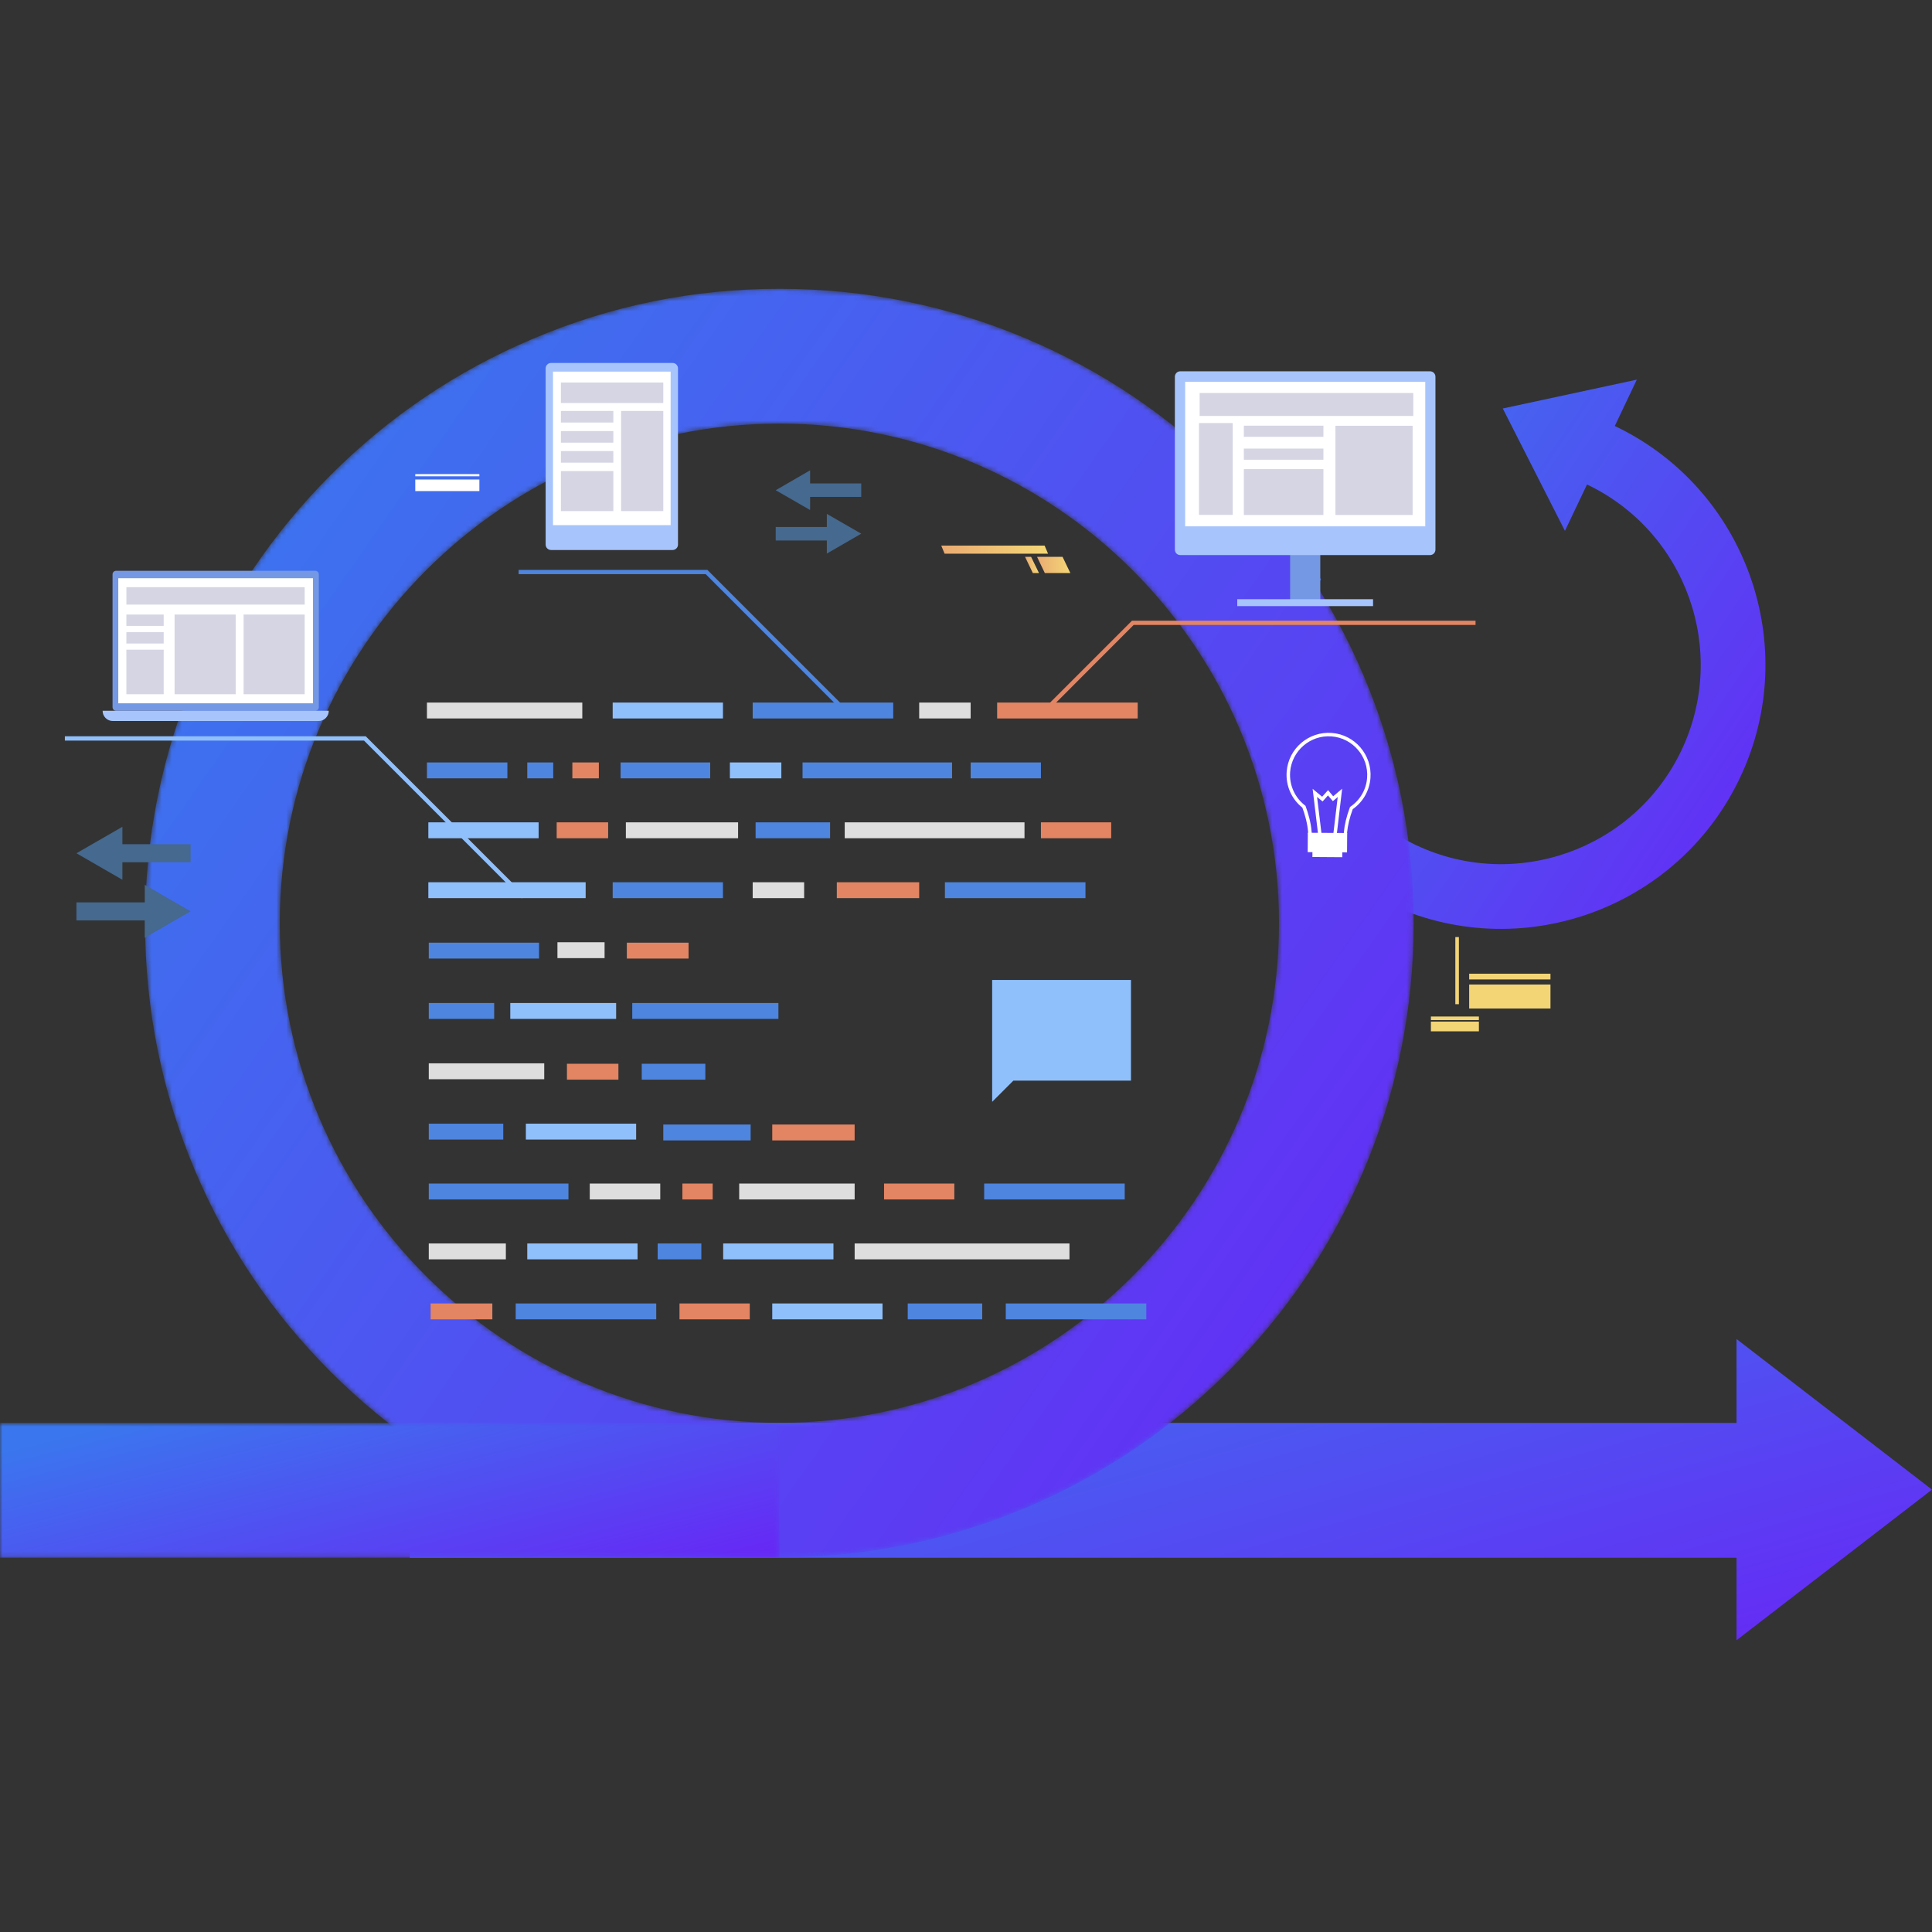 <svg width="388" height="388" viewBox="0 0 388 388" fill="none" xmlns="http://www.w3.org/2000/svg">
<rect x="0" y="0" width="388" height="388" fill="#333333" stroke="none"/>
<path d="M387.999 299.159L348.743 268.914V285.763H343.945H305.992H82.289V312.838H329.919H343.945H348.743V329.405L387.999 299.159Z" fill="url(#paint0_linear_12298_11315)"/>
<path d="M328.746 76.238L301.801 82.035L314.285 106.614L318.715 97.299C338.668 106.809 347.158 130.758 337.669 150.712C328.159 170.665 304.211 179.155 284.257 169.667C264.303 160.157 255.814 136.208 265.302 116.254L253.556 110.652C240.963 137.076 252.231 168.82 278.655 181.391C305.079 193.984 336.823 182.716 349.394 156.292C361.987 129.868 350.719 98.124 324.295 85.553L328.724 76.238H328.746Z" fill="url(#paint1_linear_12298_11315)"/>
<mask id="mask0_12298_11315" style="mask-type:luminance" maskUnits="userSpaceOnUse" x="29" y="58" width="255" height="255">
<path style="mix-blend-mode:multiply" d="M156.523 312.838C139.327 312.838 122.63 309.473 106.932 302.829C91.755 296.402 78.141 287.217 66.439 275.536C54.736 263.833 45.551 250.22 39.146 235.043C32.502 219.323 29.137 202.648 29.137 185.452C29.137 168.255 32.502 151.559 39.146 135.861C45.573 120.684 54.757 107.07 66.439 95.367C78.141 83.664 91.755 74.48 106.932 68.075C122.63 61.365 139.327 58 156.523 58C173.719 58 190.416 61.365 206.114 68.009C221.291 74.436 234.905 83.621 246.608 95.302C258.311 107.005 267.495 120.618 273.9 135.795C280.544 151.515 283.91 168.19 283.91 185.386C283.91 202.583 280.544 219.279 273.9 234.978C267.473 250.154 258.289 263.768 246.608 275.471C234.905 287.174 221.291 296.358 206.114 302.764C190.394 309.408 173.719 312.773 156.523 312.773V312.838ZM156.523 85.075C101.2 85.075 56.19 130.085 56.19 185.408C56.19 240.731 101.2 285.741 156.523 285.741C211.846 285.741 256.856 240.731 256.856 185.408C256.856 130.085 211.846 85.075 156.523 85.075Z" fill="url(#paint2_linear_12298_11315)"/>
</mask>
<g mask="url(#mask0_12298_11315)">
<path d="M156.523 312.838C139.327 312.838 122.63 309.473 106.932 302.829C91.755 296.402 78.141 287.217 66.439 275.536C54.736 263.833 45.551 250.22 39.146 235.043C32.502 219.323 29.137 202.648 29.137 185.452C29.137 168.255 32.502 151.559 39.146 135.861C45.573 120.684 54.757 107.07 66.439 95.367C78.141 83.664 91.755 74.48 106.932 68.075C122.63 61.365 139.327 58 156.523 58C173.719 58 190.416 61.365 206.114 68.009C221.291 74.436 234.905 83.621 246.608 95.302C258.311 107.005 267.495 120.618 273.9 135.795C280.544 151.515 283.91 168.19 283.91 185.386C283.91 202.583 280.544 219.279 273.9 234.978C267.473 250.154 258.289 263.768 246.608 275.471C234.905 287.174 221.291 296.358 206.114 302.764C190.394 309.408 173.719 312.773 156.523 312.773V312.838ZM156.523 85.075C101.2 85.075 56.19 130.085 56.19 185.408C56.19 240.731 101.2 285.741 156.523 285.741C211.846 285.741 256.856 240.731 256.856 185.408C256.856 130.085 211.846 85.075 156.523 85.075Z" fill="url(#paint3_linear_12298_11315)"/>
</g>
<mask id="mask1_12298_11315" style="mask-type:luminance" maskUnits="userSpaceOnUse" x="0" y="285" width="157" height="28">
<path style="mix-blend-mode:multiply" d="M156.524 285.763H0V312.838H156.524V285.763Z" fill="url(#paint4_linear_12298_11315)"/>
</mask>
<g mask="url(#mask1_12298_11315)">
<path d="M156.524 285.763H0V312.838H156.524V285.763Z" fill="url(#paint5_linear_12298_11315)"/>
</g>
<path d="M116.943 141.093H85.742V144.285H116.943V141.093Z" fill="#DEDEDE"/>
<path d="M148.229 165.15H125.691V168.342H148.229V165.15Z" fill="#DEDEDE"/>
<path d="M166.706 165.15H151.746V168.342H166.706V165.15Z" fill="#4E85DE"/>
<path d="M197.257 261.771H182.297V264.962H197.257V261.771Z" fill="#4E85DE"/>
<path d="M101.069 225.663H86.109V228.855H101.069V225.663Z" fill="#4E85DE"/>
<path d="M205.748 165.15H169.641V168.342H205.748V165.15Z" fill="#DEDEDE"/>
<path d="M109.298 213.547H86.109V216.739H109.298V213.547Z" fill="#DEDEDE"/>
<path d="M171.638 237.691H148.449V240.883H171.638V237.691Z" fill="#DEDEDE"/>
<path d="M132.598 237.691H118.441V240.883H132.598V237.691Z" fill="#DEDEDE"/>
<path d="M114.162 237.691H86.109V240.883H114.162V237.691Z" fill="#4E85DE"/>
<path d="M101.59 249.72H86.109V252.912H101.59V249.72Z" fill="#DEDEDE"/>
<path d="M145.19 141.093H123.043V144.285H145.19V141.093Z" fill="#90C0FC"/>
<path d="M145.19 177.179H123.043V180.371H145.19V177.179Z" fill="#4E85DE"/>
<path d="M121.416 189.229H111.949V192.421H121.416V189.229Z" fill="#DEDEDE"/>
<path d="M123.737 201.432H102.48V204.624H123.737V201.432Z" fill="#90C0FC"/>
<path d="M156.328 201.432H126.973V204.624H156.328V201.432Z" fill="#4E85DE"/>
<path d="M108.256 189.316H86.109V192.508H108.256V189.316Z" fill="#4E85DE"/>
<path d="M99.245 201.432H86.109V204.624H99.245V201.432Z" fill="#4E85DE"/>
<path d="M138.284 189.316H125.887V192.508H138.284V189.316Z" fill="#E38563"/>
<path d="M98.878 261.771H86.481V264.962H98.878V261.771Z" fill="#E38563"/>
<path d="M108.17 165.15H86.023V168.342H108.17V165.15Z" fill="#90C0FC"/>
<path d="M127.756 225.663H105.609V228.855H127.756V225.663Z" fill="#90C0FC"/>
<path d="M128.037 249.72H105.891V252.912H128.037V249.72Z" fill="#90C0FC"/>
<path d="M167.381 249.72H145.234V252.912H167.381V249.72Z" fill="#90C0FC"/>
<path d="M117.615 177.179H86.023V180.371H117.615V177.179Z" fill="#90C0FC"/>
<path d="M177.236 261.771H155.09V264.962H177.236V261.771Z" fill="#90C0FC"/>
<path d="M179.386 141.093H151.16V144.285H179.386V141.093Z" fill="#4E85DE"/>
<path d="M131.792 261.771H103.566V264.962H131.792V261.771Z" fill="#4E85DE"/>
<path d="M230.214 261.771H201.988V264.962H230.214V261.771Z" fill="#4E85DE"/>
<path d="M225.875 237.691H197.648V240.883H225.875V237.691Z" fill="#4E85DE"/>
<path d="M217.992 177.179H189.766V180.371H217.992V177.179Z" fill="#4E85DE"/>
<path d="M143.126 237.691H137.047V240.883H143.126V237.691Z" fill="#E38563"/>
<path d="M228.48 141.093H200.254V144.285H228.48V141.093Z" fill="#E38563"/>
<path d="M184.6 177.179H168.055V180.371H184.6V177.179Z" fill="#E38563"/>
<path d="M171.635 225.836H155.09V229.028H171.635V225.836Z" fill="#E38563"/>
<path d="M194.933 141.093H184.598V144.285H194.933V141.093Z" fill="#DEDEDE"/>
<path d="M161.495 177.179H151.16V180.371H161.495V177.179Z" fill="#DEDEDE"/>
<path d="M101.896 153.122H85.742V156.314H101.896V153.122Z" fill="#4E85DE"/>
<path d="M141.65 213.634H128.883V216.826H141.65V213.634Z" fill="#4E85DE"/>
<path d="M111.102 153.122H105.891V156.314H111.102V153.122Z" fill="#4E85DE"/>
<path d="M214.779 249.72H171.637V252.912H214.779V249.72Z" fill="#DEDEDE"/>
<path d="M120.265 153.122H114.945V156.314H120.265V153.122Z" fill="#E38563"/>
<path d="M209.047 153.122H194.934V156.314H209.047V153.122Z" fill="#4E85DE"/>
<path d="M223.16 165.15H209.047V168.342H223.16V165.15Z" fill="#E38563"/>
<path d="M191.656 237.691H177.543V240.883H191.656V237.691Z" fill="#E38563"/>
<path d="M150.574 261.771H136.461V264.962H150.574V261.771Z" fill="#E38563"/>
<path d="M191.2 153.122H161.172V156.314H191.2V153.122Z" fill="#4E85DE"/>
<path d="M150.751 225.836H133.207V229.028H150.751V225.836Z" fill="#4E85DE"/>
<path d="M140.85 249.72H132.078V252.912H140.85V249.72Z" fill="#4E85DE"/>
<path d="M156.917 153.122H146.582V156.314H156.917V153.122Z" fill="#90C0FC"/>
<path d="M122.132 165.15H111.797V168.342H122.132V165.15Z" fill="#E38563"/>
<path d="M124.194 213.634H113.859V216.826H124.194V213.634Z" fill="#E38563"/>
<path d="M142.628 153.122H124.629V156.314H142.628V153.122Z" fill="#4E85DE"/>
<path d="M81.789 274.233C81.854 274.255 81.854 274.255 81.789 274.233V274.233Z" fill="#363957"/>
<path d="M209.829 115.082H214.953L213.39 111.825H208.266L209.829 115.082Z" fill="url(#paint6_linear_12298_11315)"/>
<path d="M207.419 115.082H208.656L207.071 111.825H205.855L207.419 115.082Z" fill="url(#paint7_linear_12298_11315)"/>
<path d="M189.7 111.195H210.479L209.784 109.567H189.027L189.7 111.195Z" fill="url(#paint8_linear_12298_11315)"/>
<path d="M295.051 196.699H311.379V195.548H295.051V196.699Z" fill="#F3D576"/>
<path d="M295.051 202.539H311.379V197.719H295.051V202.539Z" fill="#F3D576"/>
<path d="M287.364 204.862H297.004V204.146H287.364V204.862Z" fill="#F3D576"/>
<path d="M287.364 207.121H297.004V205.166H287.364V207.121Z" fill="#F3D576"/>
<path d="M292.272 201.671H292.988V188.188H292.272V201.671Z" fill="#F3D576"/>
<path d="M83.398 98.624H96.273V96.301H83.398V98.624Z" fill="white"/>
<path d="M83.398 95.649H96.273V95.215H83.398V95.649Z" fill="white"/>
<path d="M210.979 142.222L227.676 125.504H296.33V124.657H227.328L210.371 141.614L210.979 142.222Z" fill="#E38563"/>
<path d="M104.784 180.415L105.392 179.807L73.453 147.868H13.027V148.736H73.106L104.784 180.415Z" fill="#90C0FC"/>
<path d="M168.399 142.005L169.007 141.397L142.062 114.452H104.152V115.299H141.715L168.399 142.005Z" fill="#4E85DE"/>
<path d="M265.151 102.619H259.094V121.031H265.151V102.619Z" fill="#7498E4"/>
<path d="M287.19 74.566H237.035C236.435 74.566 235.949 75.052 235.949 75.652V110.392C235.949 110.991 236.435 111.477 237.035 111.477H287.19C287.79 111.477 288.276 110.991 288.276 110.392V75.652C288.276 75.052 287.79 74.566 287.19 74.566Z" fill="#A7C5FC"/>
<path d="M286.235 76.672H238.012V105.702H286.235V76.672Z" fill="white"/>
<path d="M248.475 121.726H275.746V120.336H248.475V121.726Z" fill="#A7C5FC"/>
<path d="M268.193 103.422H283.695V85.51H268.193V103.422Z" fill="#D5D5E4"/>
<path d="M249.801 87.724H265.781V85.488H249.801V87.724Z" fill="#D5D5E4"/>
<path d="M249.801 92.327H265.781V90.091H249.801V92.327Z" fill="#D5D5E4"/>
<path d="M249.801 103.422H265.781V94.216H249.801V103.422Z" fill="#D5D5E4"/>
<path d="M240.792 103.4H247.566V84.967H240.792V103.4Z" fill="#D5D5E4"/>
<path d="M240.921 83.534H283.824V78.931H240.921V83.534Z" fill="#D5D5E4"/>
<path d="M135.072 72.894H110.668C110.068 72.894 109.582 73.381 109.582 73.98V109.371C109.582 109.971 110.068 110.457 110.668 110.457H135.072C135.672 110.457 136.158 109.971 136.158 109.371V73.98C136.158 73.381 135.672 72.894 135.072 72.894Z" fill="#A7C5FC"/>
<path d="M111.057 105.463H134.68V74.631H111.057V105.463Z" fill="white"/>
<path d="M112.645 80.928H133.207V76.825H112.645V80.928Z" fill="#D5D5E4"/>
<path d="M124.739 102.641H133.207V82.535H124.739V102.641Z" fill="#D5D5E4"/>
<path d="M112.645 84.858H123.176V82.535H112.645V84.858Z" fill="#D5D5E4"/>
<path d="M112.645 88.897H123.176V86.573H112.645V88.897Z" fill="#D5D5E4"/>
<path d="M112.645 92.914H123.176V90.59H112.645V92.914Z" fill="#D5D5E4"/>
<path d="M112.645 102.641H123.176V94.607H112.645V102.641Z" fill="#D5D5E4"/>
<path d="M63.312 114.626H23.318C22.922 114.626 22.602 114.947 22.602 115.342V142.027C22.602 142.423 22.922 142.743 23.318 142.743H63.312C63.708 142.743 64.029 142.423 64.029 142.027V115.342C64.029 114.947 63.708 114.626 63.312 114.626Z" fill="#7498E4"/>
<path d="M23.755 141.245H62.859V116.124H23.755V141.245Z" fill="white"/>
<path d="M20.605 142.744H66.028C66.028 143.894 65.094 144.806 63.965 144.806H22.668C21.517 144.806 20.605 143.873 20.605 142.744Z" fill="#A7C5FC"/>
<path d="M25.384 121.422H61.188V117.926H25.384V121.422Z" fill="#D5D5E4"/>
<path d="M48.92 139.421H61.188V123.419H48.92V139.421Z" fill="#D5D5E4"/>
<path d="M35.065 139.421H47.332V123.419H35.065V139.421Z" fill="#D5D5E4"/>
<path d="M25.38 125.699H32.871V123.419H25.38V125.699Z" fill="#D5D5E4"/>
<path d="M25.38 129.238H32.871V126.958H25.38V129.238Z" fill="#D5D5E4"/>
<path d="M25.38 139.421H32.871V130.476H25.38V139.421Z" fill="#D5D5E4"/>
<path d="M38.28 183.02L29.074 177.7V181.218H15.352V184.844H29.074V188.339L38.28 183.02Z" fill="#45698F"/>
<path d="M15.352 171.36L24.579 176.68V173.162H38.28V169.536H24.579V166.041L15.352 171.36Z" fill="#45698F"/>
<path d="M172.96 107.178L166.055 103.205V105.832H155.785V108.546H166.055V111.174L172.96 107.178Z" fill="#45698F"/>
<path d="M155.785 98.45L162.69 102.424V99.796H172.96V97.082H162.69V94.455L155.785 98.45Z" fill="#45698F"/>
<path d="M266.282 170.492C265.37 170.427 264.524 170.079 263.85 169.515C263.112 168.863 262.7 168.017 262.7 167.105C262.569 165.324 262.027 163.457 261.549 162.198C259.356 160.461 258.183 157.747 258.401 154.967C258.748 150.321 262.808 146.847 267.455 147.194C272.101 147.542 275.575 151.602 275.228 156.248C275.032 158.767 273.751 161.047 271.667 162.502C271.037 164.217 270.668 165.78 270.538 167.17C270.538 169.037 268.757 170.513 266.586 170.513C266.478 170.513 266.369 170.513 266.261 170.513L266.282 170.492ZM267.411 147.889C263.156 147.563 259.421 150.777 259.095 155.033C258.9 157.638 260.007 160.135 262.07 161.742L262.157 161.807L262.2 161.894C262.678 163.196 263.286 165.172 263.416 167.083C263.416 167.821 263.742 168.494 264.328 168.994C264.936 169.515 265.761 169.819 266.63 169.819C268.41 169.819 269.865 168.624 269.886 167.148V167.126C270.017 165.65 270.408 163.978 271.081 162.176L271.124 162.067L271.211 162.002C273.165 160.656 274.381 158.55 274.555 156.205C274.88 151.949 271.667 148.215 267.411 147.889Z" fill="white"/>
<path d="M264.721 167.626L263.613 158.42L265.524 160.005L266.718 158.68L267.739 159.918L269.541 158.398L268.455 167.626L267.76 167.539L268.651 160.07L267.674 160.895L266.696 159.744L265.611 160.96L264.503 160.048L265.415 167.539L264.721 167.626Z" fill="white"/>
<path d="M269.578 169.744L263.586 169.702L263.569 172.112L269.562 172.154L269.578 169.744Z" fill="white"/>
<path d="M270.552 167.297L262.648 167.242L262.621 171.129L270.524 171.184L270.552 167.297Z" fill="white"/>
<path d="M227.133 196.807H199.254V217.021V221.277L203.51 217.021H227.133V196.807Z" fill="#90C0FC"/>
<defs>
<linearGradient id="paint0_linear_12298_11315" x1="162.152" y1="257.723" x2="196.829" y2="380.566" gradientUnits="userSpaceOnUse">
<stop stop-color="#3A77EE"/>
<stop offset="1" stop-color="#6728F5"/>
</linearGradient>
<linearGradient id="paint1_linear_12298_11315" x1="276.129" y1="55.831" x2="388.258" y2="131.463" gradientUnits="userSpaceOnUse">
<stop stop-color="#3A77EE"/>
<stop offset="1" stop-color="#6728F5"/>
</linearGradient>
<linearGradient id="paint2_linear_12298_11315" x1="29.093" y1="185.408" x2="283.931" y2="185.408" gradientUnits="userSpaceOnUse">
<stop/>
<stop offset="1" stop-color="white"/>
</linearGradient>
<linearGradient id="paint3_linear_12298_11315" x1="95.692" y1="10.855" x2="358.293" y2="194.874" gradientUnits="userSpaceOnUse">
<stop stop-color="#3A77EE"/>
<stop offset="1" stop-color="#6728F5"/>
</linearGradient>
<linearGradient id="paint4_linear_12298_11315" x1="0" y1="299.289" x2="156.524" y2="299.289" gradientUnits="userSpaceOnUse">
<stop/>
<stop offset="1" stop-color="white"/>
</linearGradient>
<linearGradient id="paint5_linear_12298_11315" x1="40.89" y1="280.754" x2="54.699" y2="336.711" gradientUnits="userSpaceOnUse">
<stop stop-color="#3A77EE"/>
<stop offset="1" stop-color="#6728F5"/>
</linearGradient>
<linearGradient id="paint6_linear_12298_11315" x1="208.266" y1="113.454" x2="214.953" y2="113.454" gradientUnits="userSpaceOnUse">
<stop stop-color="#EAAB73"/>
<stop offset="1" stop-color="#F4D776"/>
</linearGradient>
<linearGradient id="paint7_linear_12298_11315" x1="205.855" y1="58" x2="208.656" y2="58" gradientUnits="userSpaceOnUse">
<stop stop-color="#EAAB73"/>
<stop offset="1" stop-color="#F4D776"/>
</linearGradient>
<linearGradient id="paint8_linear_12298_11315" x1="189.027" y1="110.392" x2="210.479" y2="110.392" gradientUnits="userSpaceOnUse">
<stop stop-color="#EAAB73"/>
<stop offset="1" stop-color="#F4D776"/>
</linearGradient>
</defs>
</svg>
